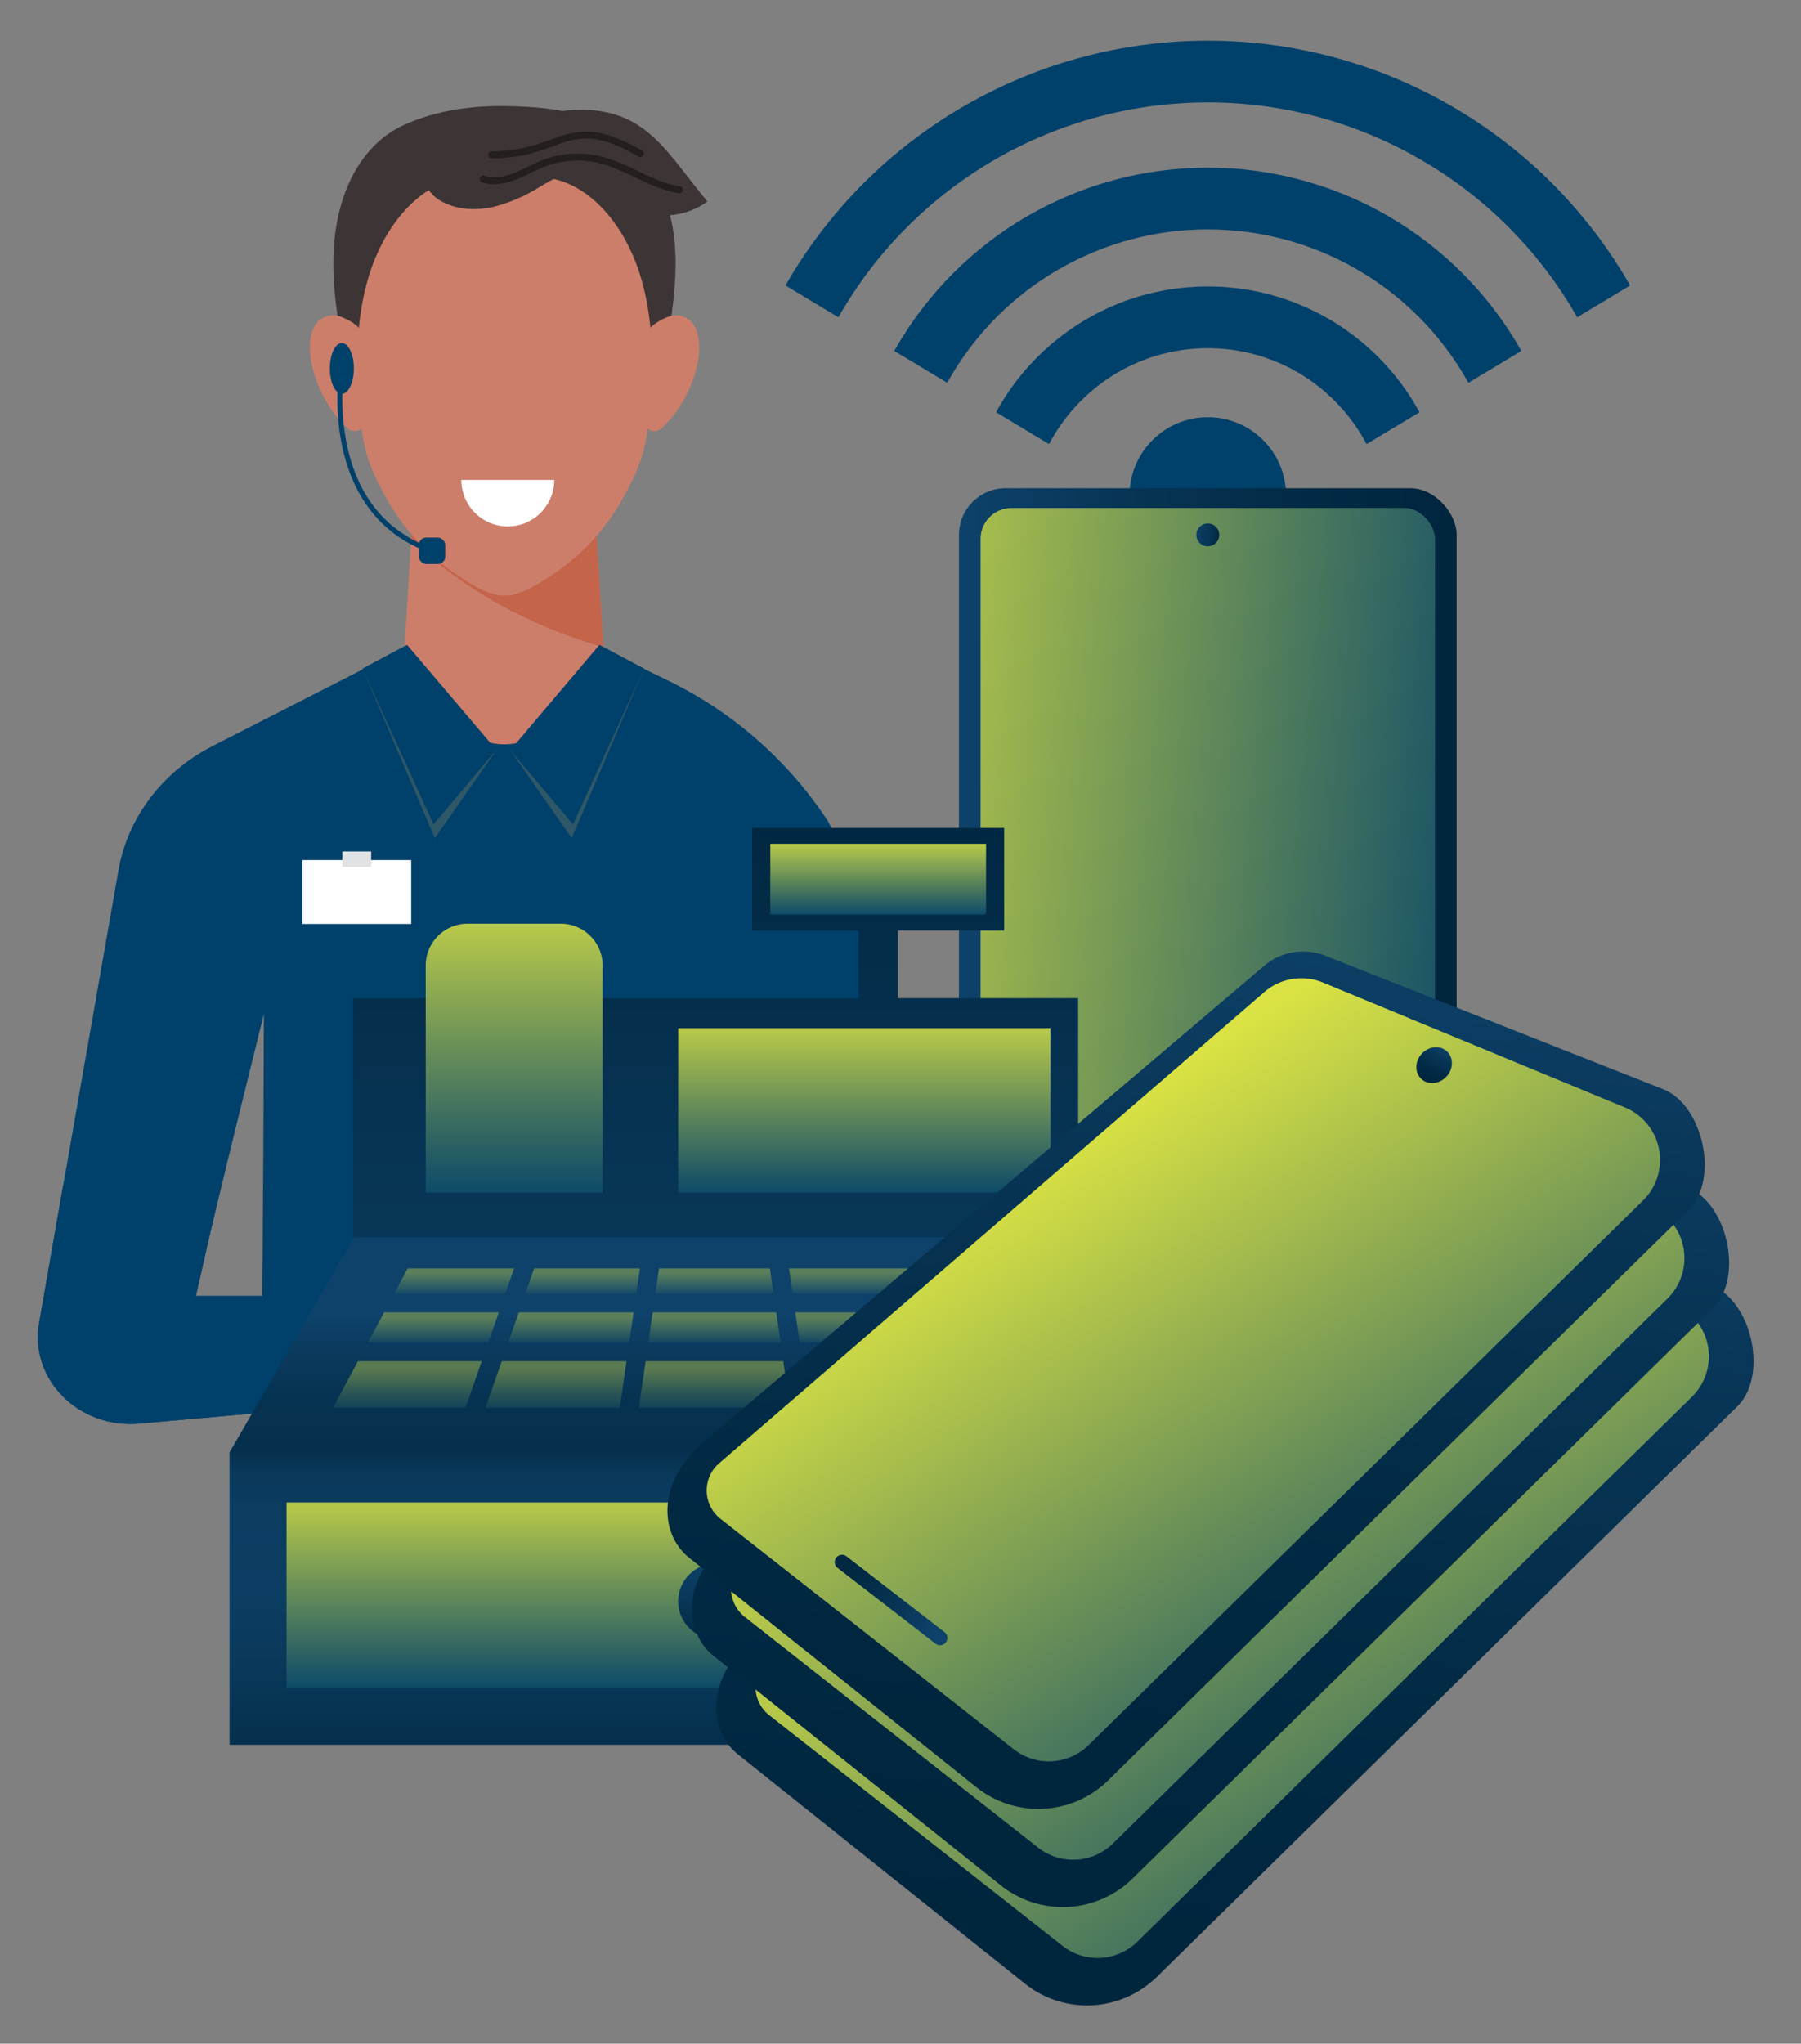 <svg xmlns="http://www.w3.org/2000/svg" xmlns:xlink="http://www.w3.org/1999/xlink" viewBox="0 0 539.56 612.19"><rect x="0" y="0" width="539.56" height="612.19" fill="#808080" stroke="none"/><defs><style>.cls-1,.cls-17,.cls-44,.cls-48,.cls-5,.cls-52,.cls-53{fill:none;}.cls-2{isolation:isolate;}.cls-3{fill:#00416b;}.cls-4{clip-path:url(#clip-path);}.cls-5,.cls-53{stroke:#00416b;}.cls-17,.cls-44,.cls-48,.cls-5,.cls-52,.cls-53{stroke-miterlimit:10;}.cls-5{stroke-width:18.5px;}.cls-6{fill:#cc7e6a;}.cls-7{fill:#c4644b;}.cls-8{fill:#3d3535;}.cls-9{fill:#231f1f;}.cls-10{fill:#fff;}.cls-11{fill:#e0e1e2;}.cls-12{mix-blend-mode:multiply;opacity:0.2;}.cls-13{fill:#e8b156;}.cls-14{fill:url(#linear-gradient);}.cls-15{fill:url(#New_Gradient_Swatch_2);}.cls-16{fill:url(#New_Gradient_Swatch_1);}.cls-17,.cls-44,.cls-48,.cls-52{stroke-linecap:round;}.cls-17{stroke-width:3.42px;stroke:url(#New_Gradient_Swatch_3);}.cls-18{fill:url(#New_Gradient_Swatch_1-2);}.cls-19{fill:url(#linear-gradient-2);}.cls-20{fill:url(#New_Gradient_Swatch_2-2);}.cls-21{fill:url(#New_Gradient_Swatch_2-3);}.cls-22{fill:url(#New_Gradient_Swatch_2-4);}.cls-23{fill:url(#New_Gradient_Swatch_1-3);}.cls-24{fill:url(#New_Gradient_Swatch_6);}.cls-25,.cls-26,.cls-27,.cls-28,.cls-29,.cls-30,.cls-31,.cls-32,.cls-33,.cls-34,.cls-35,.cls-36,.cls-37,.cls-38,.cls-39{opacity:0.38;}.cls-25{fill:url(#New_Gradient_Swatch_2-5);}.cls-26{fill:url(#New_Gradient_Swatch_2-6);}.cls-27{fill:url(#New_Gradient_Swatch_2-7);}.cls-28{fill:url(#New_Gradient_Swatch_2-8);}.cls-29{fill:url(#New_Gradient_Swatch_2-9);}.cls-30{fill:url(#New_Gradient_Swatch_2-10);}.cls-31{fill:url(#New_Gradient_Swatch_2-11);}.cls-32{fill:url(#New_Gradient_Swatch_2-12);}.cls-33{fill:url(#New_Gradient_Swatch_2-13);}.cls-34{fill:url(#New_Gradient_Swatch_2-14);}.cls-35{fill:url(#New_Gradient_Swatch_2-15);}.cls-36{fill:url(#New_Gradient_Swatch_2-16);}.cls-37{fill:url(#New_Gradient_Swatch_2-17);}.cls-38{fill:url(#New_Gradient_Swatch_2-18);}.cls-39{fill:url(#New_Gradient_Swatch_2-19);}.cls-40{fill:url(#New_Gradient_Swatch_2-20);}.cls-41{fill:url(#linear-gradient-3);}.cls-42{fill:url(#New_Gradient_Swatch_2-21);}.cls-43{fill:url(#linear-gradient-4);}.cls-44,.cls-48,.cls-52{stroke-width:4.39px;}.cls-44{stroke:url(#linear-gradient-5);}.cls-45{fill:url(#linear-gradient-6);}.cls-46{fill:url(#New_Gradient_Swatch_2-22);}.cls-47{fill:url(#linear-gradient-7);}.cls-48{stroke:url(#linear-gradient-8);}.cls-49{fill:url(#linear-gradient-9);}.cls-50{fill:url(#New_Gradient_Swatch_2-23);}.cls-51{fill:url(#linear-gradient-10);}.cls-52{stroke:url(#linear-gradient-11);}.cls-53{stroke-width:1.49px;}</style><clipPath id="clip-path"><polygon class="cls-1" points="361.84 161.66 625.76 2.81 97.93 2.81 361.84 161.66"></polygon></clipPath><linearGradient id="linear-gradient" x1="287.29" y1="288.72" x2="436.4" y2="288.72" gradientUnits="userSpaceOnUse"><stop offset="0" stop-color="#0e426a"></stop><stop offset="0.32" stop-color="#083556"></stop><stop offset="0.71" stop-color="#022a44"></stop><stop offset="1" stop-color="#00263e"></stop></linearGradient><linearGradient id="New_Gradient_Swatch_2" x1="460.57" y1="296.78" x2="220.02" y2="273.16" gradientUnits="userSpaceOnUse"><stop offset="0" stop-color="#00416b"></stop><stop offset="0.98" stop-color="#dae343"></stop></linearGradient><linearGradient id="New_Gradient_Swatch_1" x1="366.07" y1="160.65" x2="355.77" y2="159.64" gradientUnits="userSpaceOnUse"><stop offset="0" stop-color="#00263e"></stop><stop offset="0.35" stop-color="#073454"></stop><stop offset="0.72" stop-color="#0c3e64"></stop><stop offset="1" stop-color="#0e426a"></stop></linearGradient><linearGradient id="New_Gradient_Swatch_3" x1="348.42" y1="413.56" x2="375.27" y2="413.56" gradientUnits="userSpaceOnUse"><stop offset="0" stop-color="#00416b"></stop><stop offset="0.32" stop-color="#003557"></stop><stop offset="0.71" stop-color="#002a45"></stop><stop offset="1" stop-color="#00263f"></stop></linearGradient><linearGradient id="New_Gradient_Swatch_1-2" x1="214.36" y1="230.74" x2="214.36" y2="551.11" xlink:href="#New_Gradient_Swatch_1"></linearGradient><linearGradient id="linear-gradient-2" x1="214.55" y1="546.88" x2="214.55" y2="394.02" gradientUnits="userSpaceOnUse"><stop offset="0" stop-color="#00263e"></stop><stop offset="0.27" stop-color="#083657"></stop><stop offset="0.46" stop-color="#0c3e63"></stop><stop offset="0.63" stop-color="#0b3d61"></stop><stop offset="0.69" stop-color="#09385a"></stop><stop offset="0.73" stop-color="#06314f"></stop><stop offset="0.73" stop-color="#052f4c"></stop><stop offset="0.83" stop-color="#063251"></stop><stop offset="0.94" stop-color="#0b3b5f"></stop><stop offset="1" stop-color="#0e426a"></stop></linearGradient><linearGradient id="New_Gradient_Swatch_2-2" x1="214.55" y1="509.8" x2="214.55" y2="437.73" xlink:href="#New_Gradient_Swatch_2"></linearGradient><linearGradient id="New_Gradient_Swatch_2-3" x1="258.93" y1="360.97" x2="258.93" y2="297.02" xlink:href="#New_Gradient_Swatch_2"></linearGradient><linearGradient id="New_Gradient_Swatch_2-4" x1="263.09" y1="275.56" x2="263.09" y2="248.07" xlink:href="#New_Gradient_Swatch_2"></linearGradient><linearGradient id="New_Gradient_Swatch_1-3" x1="214.55" y1="492.78" x2="214.55" y2="463.25" xlink:href="#New_Gradient_Swatch_1"></linearGradient><linearGradient id="New_Gradient_Swatch_6" x1="214.55" y1="487.92" x2="214.55" y2="469.36" gradientUnits="userSpaceOnUse"><stop offset="0" stop-color="#0e426a"></stop><stop offset="0.25" stop-color="#556067"></stop><stop offset="0.51" stop-color="#9a7d65"></stop><stop offset="0.74" stop-color="#cd9363"></stop><stop offset="0.91" stop-color="#eca061"></stop><stop offset="1" stop-color="#f8a561"></stop></linearGradient><linearGradient id="New_Gradient_Swatch_2-5" x1="214.04" y1="388.67" x2="214.04" y2="381.11" xlink:href="#New_Gradient_Swatch_2"></linearGradient><linearGradient id="New_Gradient_Swatch_2-6" x1="214.04" y1="403.55" x2="214.04" y2="394.49" xlink:href="#New_Gradient_Swatch_2"></linearGradient><linearGradient id="New_Gradient_Swatch_2-7" x1="255.52" y1="388.67" x2="255.52" y2="381.11" xlink:href="#New_Gradient_Swatch_2"></linearGradient><linearGradient id="New_Gradient_Swatch_2-8" x1="259.02" y1="403.55" x2="259.02" y2="394.49" xlink:href="#New_Gradient_Swatch_2"></linearGradient><linearGradient id="New_Gradient_Swatch_2-9" x1="129.85" y1="403.55" x2="129.85" y2="394.49" xlink:href="#New_Gradient_Swatch_2"></linearGradient><linearGradient id="New_Gradient_Swatch_2-10" x1="295.66" y1="388.67" x2="295.66" y2="381.11" xlink:href="#New_Gradient_Swatch_2"></linearGradient><linearGradient id="New_Gradient_Swatch_2-11" x1="166.58" y1="423.91" x2="166.58" y2="409.89" xlink:href="#New_Gradient_Swatch_2"></linearGradient><linearGradient id="New_Gradient_Swatch_2-12" x1="263.5" y1="423.91" x2="263.5" y2="409.89" xlink:href="#New_Gradient_Swatch_2"></linearGradient><linearGradient id="New_Gradient_Swatch_2-13" x1="136.06" y1="388.67" x2="136.06" y2="381.11" xlink:href="#New_Gradient_Swatch_2"></linearGradient><linearGradient id="New_Gradient_Swatch_2-14" x1="301.39" y1="403.55" x2="301.39" y2="394.49" xlink:href="#New_Gradient_Swatch_2"></linearGradient><linearGradient id="New_Gradient_Swatch_2-15" x1="122.05" y1="423.91" x2="122.05" y2="409.89" xlink:href="#New_Gradient_Swatch_2"></linearGradient><linearGradient id="New_Gradient_Swatch_2-16" x1="171.05" y1="403.55" x2="171.05" y2="394.49" xlink:href="#New_Gradient_Swatch_2"></linearGradient><linearGradient id="New_Gradient_Swatch_2-17" x1="174.56" y1="388.67" x2="174.56" y2="381.11" xlink:href="#New_Gradient_Swatch_2"></linearGradient><linearGradient id="New_Gradient_Swatch_2-18" x1="214.04" y1="423.91" x2="214.04" y2="409.89" xlink:href="#New_Gradient_Swatch_2"></linearGradient><linearGradient id="New_Gradient_Swatch_2-19" x1="308.53" y1="423.91" x2="308.53" y2="409.89" xlink:href="#New_Gradient_Swatch_2"></linearGradient><linearGradient id="New_Gradient_Swatch_2-20" x1="154.02" y1="363.32" x2="154.02" y2="258.77" xlink:href="#New_Gradient_Swatch_2"></linearGradient><linearGradient id="linear-gradient-3" x1="2095.44" y1="340.04" x2="2020.45" y2="588.88" gradientTransform="matrix(-0.92, -0.39, -0.39, 0.92, 2446.54, 827.24)" xlink:href="#linear-gradient"></linearGradient><linearGradient id="New_Gradient_Swatch_2-21" x1="1599.26" y1="598" x2="1810.63" y2="495.48" gradientTransform="matrix(-0.86, -0.52, -0.52, 0.86, 2143.04, 913.58)" xlink:href="#New_Gradient_Swatch_2"></linearGradient><linearGradient id="linear-gradient-4" x1="1289.64" y1="783.83" x2="1286.1" y2="795.58" gradientTransform="matrix(0, -1, -0.89, 0, 1147.77, 1665.4)" xlink:href="#linear-gradient"></linearGradient><linearGradient id="linear-gradient-5" x1="2178.04" y1="553.94" x2="2254.63" y2="553.94" gradientTransform="matrix(-0.54, -0.09, -0.49, 0.84, 1740.61, 281.1)" xlink:href="#linear-gradient"></linearGradient><linearGradient id="linear-gradient-6" x1="2113.71" y1="315.84" x2="2038.71" y2="564.68" gradientTransform="matrix(-0.92, -0.39, -0.39, 0.92, 2446.54, 827.24)" xlink:href="#linear-gradient"></linearGradient><linearGradient id="New_Gradient_Swatch_2-22" x1="1620.7" y1="576.56" x2="1832.07" y2="474.04" gradientTransform="matrix(-0.86, -0.52, -0.52, 0.86, 2143.04, 913.58)" xlink:href="#New_Gradient_Swatch_2"></linearGradient><linearGradient id="linear-gradient-7" x1="1315.03" y1="765.2" x2="1311.48" y2="776.95" gradientTransform="matrix(0, -1, -0.89, 0, 1123.89, 1661.36)" xlink:href="#linear-gradient"></linearGradient><linearGradient id="linear-gradient-8" x1="2219.57" y1="523.67" x2="2296.15" y2="523.67" gradientTransform="matrix(-0.54, -0.09, -0.49, 0.84, 1740.61, 281.1)" xlink:href="#linear-gradient"></linearGradient><linearGradient id="linear-gradient-9" x1="2131.97" y1="291.65" x2="2056.97" y2="540.48" gradientTransform="matrix(-0.92, -0.39, -0.39, 0.92, 2446.54, 827.24)" xlink:href="#linear-gradient"></linearGradient><linearGradient id="New_Gradient_Swatch_2-23" x1="1642.14" y1="555.13" x2="1853.5" y2="452.61" gradientTransform="matrix(-0.86, -0.52, -0.52, 0.86, 2143.04, 913.58)" xlink:href="#New_Gradient_Swatch_2"></linearGradient><linearGradient id="linear-gradient-10" x1="1340.41" y1="746.57" x2="1336.87" y2="758.32" gradientTransform="matrix(0, -1, -0.89, 0, 1100, 1657.33)" xlink:href="#linear-gradient"></linearGradient><linearGradient id="linear-gradient-11" x1="2261.1" y1="493.39" x2="2337.68" y2="493.39" gradientTransform="matrix(-0.54, -0.09, -0.49, 0.84, 1740.61, 281.1)" xlink:href="#linear-gradient"></linearGradient></defs><g class="cls-2"><g id="Layer_1" data-name="Layer 1"><circle class="cls-3" cx="361.84" cy="148.41" r="23.44"></circle><g class="cls-4"><circle class="cls-5" cx="361.84" cy="158.01" r="62.95"></circle><circle class="cls-5" cx="361.84" cy="158.01" r="98.55"></circle><circle class="cls-5" cx="361.84" cy="158.01" r="136.58"></circle></g><path class="cls-3" d="M249.55,376.25l-53.08-95.42-16.2-86.65L200.41,204a119.78,119.78,0,0,1,47.78,42.21s18.69,35.42,16.11,88.6S249.55,376.25,249.55,376.25Z"></path><path class="cls-3" d="M219.66,236.65c-14-13.35-24.79-28.3-38.83-41.65l0,25.88L149.29,234l-28.06-13.25q0-13.28,0-26.56c-12.3,19.07-29.49,39.41-41.79,58.48-.7,30.58,0,147.93-2.39,202.37H227.27C227.27,443.66,219.66,295,219.66,236.65Z"></path><path class="cls-3" d="M83.15,287c-8.08,33.28-16.87,67.35-24.47,101.2h45.89q2,16.15,3.94,32.3L41.7,426.45c-18.09,1.6-32.9-13.27-30-30.07l23.79-135.7c2.78-15.81,13.17-29.53,28.18-37.19l57.48-29.35c0,.54-.07,1.08-.1,1.62Q102.13,241.39,83.15,287Z"></path><path class="cls-3" d="M193,200.37l-12.69-6.19s-59.08,0-59.08,0L109,200.35c11.31,25.81,26.62,40.75,41.93,40.5C166.3,241.14,181.63,226.21,193,200.37Z"></path><path class="cls-6" d="M178.49,157,151,146.14v0L123.48,157q-1.16,18.52-2.29,37c-.19,3.17,12.22,18.5,15.16,22.07a16.9,16.9,0,0,0,1.26,1.41,19.25,19.25,0,0,0,26.84.08,16.9,16.9,0,0,0,1.26-1.41c2.92-3.56,15.26-18.82,15.08-21.84Q179.64,175.66,178.49,157Z"></path><path class="cls-7" d="M123.48,157c-.1,1.52-.19,3-.28,4.55,15.44,15.1,35.55,26,57.56,32.35q-1.14-18.45-2.27-36.92l-15-5.9-12.82-4.79Z"></path><path class="cls-8" d="M202.14,72.74c-1-11.49-5.92-23.14-14.75-30.89-9.82-8.62-23.51-9.9-36.08-10.08-10.21-.14-20.69,1.33-30.06,5.55-13.78,6.21-19.93,21.1-21.13,35.42-1.05,12.43,1.32,24.88,3.67,37.13L151.07,113h.11l47.29-3.12C200.82,97.62,203.18,85.17,202.14,72.74Z"></path><path class="cls-6" d="M191.67,82.07c-4.75-15-14.7-26-25.67-28.43a20.41,20.41,0,0,0-4.1-.49c-3.65-.06-17.78-.06-21.43,0a20.41,20.41,0,0,0-4.1.49c-11,2.44-20.92,13.46-25.67,28.43-4,12.66-4.36,27.31-3,41.18,1.15,11.77,2.86,16.6,7.93,25.78a65.87,65.87,0,0,0,21.13,23.06c3.61,2.41,7.5,5,11.5,5.92a7.34,7.34,0,0,0,1.33.3,16.14,16.14,0,0,0,3.21,0,7.34,7.34,0,0,0,1.33-.3c4-1,7.89-3.51,11.5-5.92A65.87,65.87,0,0,0,186.75,149c5.07-9.18,6.78-14,7.93-25.78C196,109.38,195.69,94.73,191.67,82.07Z"></path><path class="cls-6" d="M109.5,103.35a8.13,8.13,0,0,0-2.92-6,17.3,17.3,0,0,0-4.38-2.42,6.34,6.34,0,0,0-7.43,2c-2.09,2.79-2.23,7.27-1.58,11.11A37.4,37.4,0,0,0,103.8,128a3.47,3.47,0,0,0,3.11,1.1c2.76-.57,3.15-4.42,3.17-7.57Q110.13,112.42,109.5,103.35Z"></path><path class="cls-6" d="M192.82,103.35a8.13,8.13,0,0,1,2.92-6,17.3,17.3,0,0,1,4.38-2.42,6.34,6.34,0,0,1,7.43,2c2.09,2.79,2.23,7.27,1.58,11.11A37.4,37.4,0,0,1,198.52,128a3.46,3.46,0,0,1-3.11,1.1c-2.76-.57-3.15-4.42-3.17-7.57Q192.2,112.42,192.82,103.35Z"></path><path class="cls-8" d="M127.48,52c.66-2.35,2.87-3.87,5-5.13a113.52,113.52,0,0,1,23.19-10.6c10.12-3.32,21.43-5.13,31.26-1,9.56,4,15.5,13.31,22,21.36l3,3.75a22.09,22.09,0,0,1-26.12-.25c-3.84-3-7-7.5-11.81-8.28-4.29-.7-8.35,1.82-12.08,4A48.88,48.88,0,0,1,147.71,62c-5.07,1.12-10.59.88-15.19-1.55C129.35,58.83,126.49,55.4,127.48,52Z"></path><path class="cls-9" d="M145.07,52.6c3.88,1.28,7.93-.22,11.45-1.88,2.12-1,4.21-2.09,6.41-2.91a29.52,29.52,0,0,1,5.92-1.49A29.89,29.89,0,0,1,181,47.1a68.15,68.15,0,0,1,10.72,4.43c3.79,1.81,7.69,3.62,11.87,4.27a1.08,1.08,0,0,1,1,1.09,1.06,1.06,0,0,1-1.09,1c-7.77-1.22-14.26-5.89-21.62-8.33a27.82,27.82,0,0,0-11.63-1.32,28.8,28.8,0,0,0-6,1.29,52.84,52.84,0,0,0-6.16,2.72c-4.21,2-9,3.9-13.69,2.35a1.05,1.05,0,0,1,.61-2Z"></path><path class="cls-9" d="M191.28,46.89c-4.72-2.66-9.84-5.27-15.38-5.4a24.8,24.8,0,0,0-8.9,1.84,78.81,78.81,0,0,1-9.09,2.92,48.37,48.37,0,0,1-10.66,1.18c-1.35,0-1.28-2.1.08-2.1a45.55,45.55,0,0,0,9.46-1,68.5,68.5,0,0,0,9.29-2.91,28.29,28.29,0,0,1,9.24-2,24,24,0,0,1,8.25,1.51,56.87,56.87,0,0,1,8.81,4.2c1.18.66.08,2.45-1.1,1.79Z"></path><path class="cls-10" d="M152.13,157.69a13.92,13.92,0,0,0,13.92-13.92H138.21A13.92,13.92,0,0,0,152.13,157.69Z"></path><path class="cls-6" d="M197,385.82a2.57,2.57,0,0,1-2,2.35c-2.4.75-4.94,1-7.4,1.55s-5.16,1.11-7.73,1.71l-.39.09c-3,.69-5.91,1.39-8.87,2.1l-8.11,1.94-2.66.64a.64.64,0,0,0-.48.71.54.54,0,0,0,.62.45l2.48-.42,6.79-1.17,8.51-1.46,8-1.36c1.55-.27,3.09-.53,4.65-.75a5.86,5.86,0,0,1,2.36.06,2.35,2.35,0,0,1,1.85,2.79A3.07,3.07,0,0,1,192,397c-3.78.86-7.6,1.56-11.39,2.44q-8.1,1.88-16.19,3.83l-3.49.84a.59.59,0,0,0-.44.66.76.76,0,0,0,.86.62l13.24-2.16,4.14-.67a23,23,0,0,1,3.7-.52c1.31,0,3.55.64,3.67,2.25.16,2.05-3.09,2.26-4.45,2.53-1.59.31-3.19.64-4.77,1q-5.85,1.23-11.68,2.51l-5,1.12c-1.41.31-2.84.52-4.26.79-1.59.31-3.21.44-4.82.66s-3.38.52-5.09.71c-4.64.5-9.51,1.05-14.15.32-2.78-.44-5.4-1.66-8.31-1.26q-3.17.42-6.32.88-4.91.72-9.8,1.52-1.29-11.3-2.59-22.59l7.75-1.67c2.59-.56,4.39-.82,6.47-2.58a62.94,62.94,0,0,1,11-8,99.46,99.46,0,0,0,10.7-6c3.45-2.44,6.93-4.87,10.39-7.31,1.32-.93,3.83-2.41,5.1-.54,0,0,1.65,2.06-1.09,4.87,0,.05-7.07,7.35-10.27,10.66a.72.72,0,0,0,.64,1.22L156.82,381l2.52-.43,6.27-1.07,8-1.37,7.84-1.34,5.7-1a6,6,0,0,1,3.06.16,2.47,2.47,0,0,1,1.69,2.21c-.05,1.28-1.47,1.87-2.52,2.15-1.49.4-3,.62-4.52.95q-3.57.78-7.13,1.61l-8.37,2-7.74,1.84-3.41.81a.44.44,0,0,0-.33.49.59.59,0,0,0,.7.5l.7-.11q3.13-.56,6.28-1.08l8.31-1.42c5.13-.88,10.26-1.74,15.38-2.68l.3-.06c2-.36,4.09-.65,5.94.31A2.74,2.74,0,0,1,197,385.82Z"></path><path class="cls-3" d="M61.34,376.59q-1.35,5.84-2.66,11.64h45.89q2,16.15,3.94,32.3L41.7,426.45c-18.09,1.6-32.9-13.27-30-30.07q3.53-20.08,7-40.16C24.37,324.37,68.28,346.59,61.34,376.59Z"></path><rect class="cls-10" x="90.59" y="257.64" width="32.6" height="19.14"></rect><rect class="cls-11" x="102.58" y="255.06" width="8.62" height="4.65"></rect><g class="cls-12"><polygon class="cls-13" points="192.96 200.27 171.27 251.06 152.87 224.71 192.96 200.27"></polygon></g><polygon class="cls-3" points="179.59 193.16 192.96 200.27 171.68 246.94 152.87 224.71 179.59 193.16"></polygon><g class="cls-12"><polygon class="cls-13" points="108.59 200.27 130.28 251.06 148.68 224.71 108.59 200.27"></polygon></g><polygon class="cls-3" points="121.95 193.16 108.59 200.27 129.87 246.94 148.68 224.65 121.95 193.16"></polygon><rect class="cls-14" x="287.29" y="146.24" width="149.11" height="284.97" rx="13.98"></rect><rect class="cls-15" x="293.77" y="152.17" width="136.14" height="269.83" rx="9.26"></rect><circle class="cls-16" cx="361.84" cy="160.23" r="3.43"></circle><line class="cls-17" x1="350.13" y1="413.56" x2="373.56" y2="413.56"></line><polygon class="cls-18" points="268.98 299.01 268.98 278.75 300.84 278.75 300.84 248.01 225.33 248.01 225.33 278.75 257.2 278.75 257.2 299.01 105.71 299.01 105.71 387.48 323 387.48 323 299.01 268.98 299.01"></polygon><polygon class="cls-19" points="360.34 522.67 68.77 522.67 68.77 435.05 106.08 370.67 323.03 370.67 360.34 435.05 360.34 522.67"></polygon><rect class="cls-20" x="85.85" y="450.09" width="257.41" height="55.55"></rect><rect class="cls-21" x="203.19" y="307.99" width="111.48" height="49.29"></rect><rect class="cls-22" x="230.77" y="252.78" width="64.64" height="21.19"></rect><circle class="cls-23" cx="214.55" cy="479.69" r="11.38"></circle><rect class="cls-24" x="212.87" y="472.54" width="3.38" height="14.3"></rect><polygon class="cls-25" points="196.35 387.48 231.73 387.48 230.65 379.95 197.44 379.95 196.35 387.48"></polygon><polygon class="cls-26" points="194.24 402.12 233.85 402.12 232.55 393.11 195.54 393.11 194.24 402.12"></polygon><polygon class="cls-27" points="237.46 387.48 274.67 387.48 272.05 379.95 236.37 379.95 237.46 387.48"></polygon><polygon class="cls-28" points="239.57 402.12 279.78 402.12 276.64 393.11 238.27 393.11 239.57 402.12"></polygon><polygon class="cls-29" points="110.26 402.12 146.29 402.12 149.43 393.11 115.08 393.11 110.26 402.12"></polygon><polygon class="cls-30" points="280.67 387.48 313.28 387.48 309.75 379.95 278.04 379.95 280.67 387.48"></polygon><polygon class="cls-31" points="185.69 421.69 187.7 407.75 150.32 407.75 145.45 421.69 185.69 421.69"></polygon><polygon class="cls-32" points="281.75 407.75 240.39 407.75 242.4 421.69 286.61 421.69 281.75 407.75"></polygon><polygon class="cls-33" points="151.4 387.48 154.02 379.95 122.13 379.95 118.1 387.48 151.4 387.48"></polygon><polygon class="cls-34" points="315.92 393.11 282.63 393.11 285.78 402.12 320.14 402.12 315.92 393.11"></polygon><polygon class="cls-35" points="144.32 407.75 107.25 407.75 99.78 421.69 139.46 421.69 144.32 407.75"></polygon><polygon class="cls-36" points="188.51 402.12 189.82 393.11 155.43 393.11 152.28 402.12 188.51 402.12"></polygon><polygon class="cls-37" points="191.72 379.95 160.02 379.95 157.39 387.48 190.63 387.48 191.72 379.95"></polygon><polygon class="cls-38" points="234.66 407.75 193.42 407.75 191.41 421.69 236.68 421.69 234.66 407.75"></polygon><polygon class="cls-39" points="287.74 407.75 292.61 421.69 329.32 421.69 322.79 407.75 287.74 407.75"></polygon><path class="cls-40" d="M140,276.7H168a12.54,12.54,0,0,1,12.54,12.54v68a0,0,0,0,1,0,0h-53a0,0,0,0,1,0,0v-68A12.54,12.54,0,0,1,140,276.7Z"></path><path class="cls-41" d="M513,385.18,411.92,345.23a18,18,0,0,0-18.65,3L225.27,491c-14,11.93-13,27.58-4.15,34.57l86.12,68.79a29.82,29.82,0,0,0,39.33-2.17L520.49,421.29C529.7,412.25,525,390.11,513,385.18Z"></path><path class="cls-42" d="M501.46,390.6,411,353.18A17,17,0,0,0,393.39,356L230.08,497.17a10.78,10.78,0,0,0,.38,16.63l87.86,69.08a17,17,0,0,0,22.42-1.24L506.87,418.43A17,17,0,0,0,501.46,390.6Z"></path><ellipse class="cls-43" cx="444.27" cy="377.87" rx="5.64" ry="5.04" transform="translate(-134.97 446.03) rotate(-47.09)"></ellipse><line class="cls-44" x1="296.24" y1="549.49" x2="266.9" y2="526.78"></line><path class="cls-45" d="M505.73,355.76,404.61,315.81a18,18,0,0,0-18.65,3L218,461.54c-14,11.93-13,27.58-4.14,34.57l86.12,68.79a29.82,29.82,0,0,0,39.33-2.17L513.18,391.87C522.39,382.83,517.65,360.69,505.73,355.76Z"></path><path class="cls-46" d="M494.15,361.18l-90.46-37.42a17,17,0,0,0-17.61,2.84L222.76,467.75a10.78,10.78,0,0,0,.39,16.63L311,553.46a17,17,0,0,0,22.42-1.24L499.56,389A17,17,0,0,0,494.15,361.18Z"></path><ellipse class="cls-47" cx="436.96" cy="348.45" rx="5.64" ry="5.04" transform="translate(-115.75 431.29) rotate(-47.09)"></ellipse><line class="cls-48" x1="288.93" y1="520.07" x2="259.58" y2="497.36"></line><path class="cls-49" d="M498.41,326.34,397.3,286.39a18,18,0,0,0-18.65,3l-168,142.71c-14,11.92-13,27.58-4.14,34.57l86.12,68.79A29.82,29.82,0,0,0,332,533.31L505.87,362.45C515.07,353.41,510.34,331.27,498.41,326.34Z"></path><path class="cls-50" d="M486.83,331.76l-90.45-37.42a17,17,0,0,0-17.61,2.84L215.45,438.33a10.78,10.78,0,0,0,.39,16.63L303.7,524a17,17,0,0,0,22.42-1.24L492.25,359.59A17,17,0,0,0,486.83,331.76Z"></path><ellipse class="cls-51" cx="429.65" cy="319.03" rx="5.64" ry="5.04" transform="translate(-96.54 416.54) rotate(-47.09)"></ellipse><line class="cls-52" x1="281.62" y1="490.65" x2="252.27" y2="467.94"></line><ellipse class="cls-3" cx="102.41" cy="110.37" rx="3.6" ry="7.61"></ellipse><path class="cls-53" d="M102.41,110.37s-7,42.73,27,54.62"></path><rect class="cls-3" x="125.48" y="161.04" width="7.91" height="7.91" rx="2.22"></rect></g></g></svg>